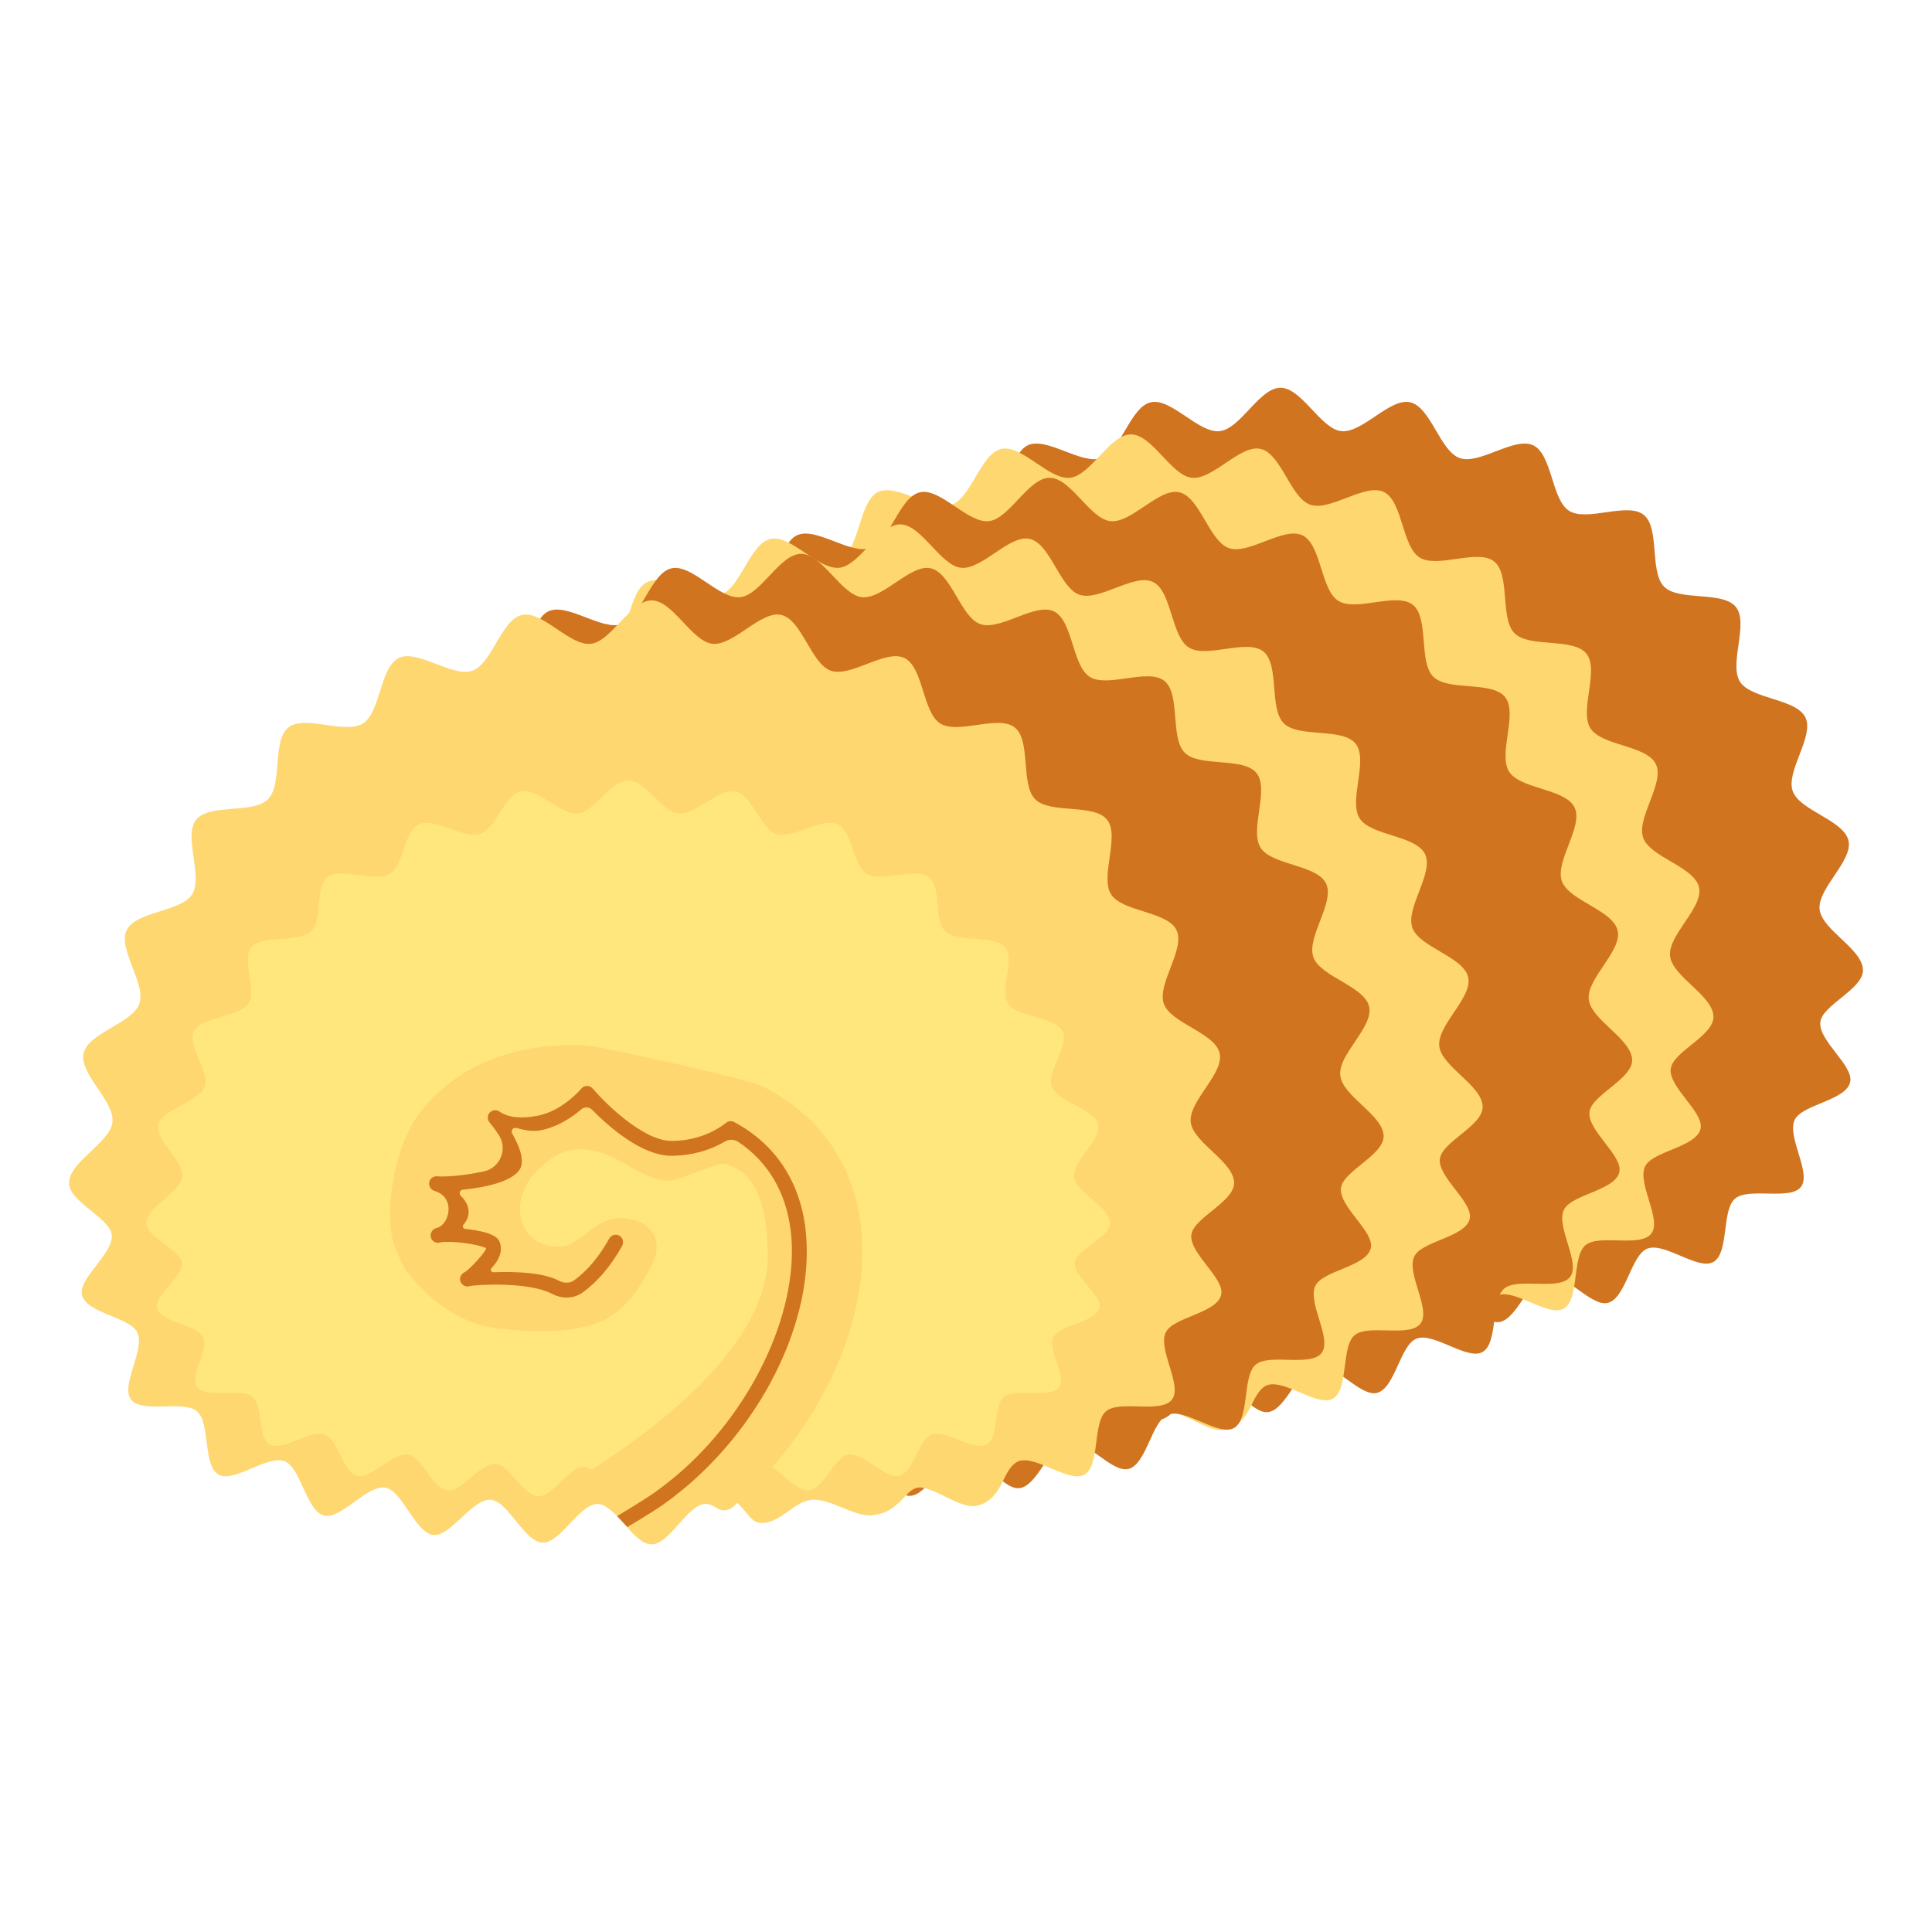 <?xml version="1.0" encoding="UTF-8"?>
<svg id="_レイヤー_1" data-name="レイヤー_1" xmlns="http://www.w3.org/2000/svg" viewBox="0 0 700 700">
  <defs>
    <style>
      .cls-1 {
        fill: #d17420;
      }

      .cls-2 {
        fill: #ffd771;
      }

      .cls-3 {
        fill: #ffe77e;
      }
    </style>
  </defs>
  <g>
    <path class="cls-1" d="M675,351.53c0,6.89-14.79,12.63-15.46,18.78-.75,6.86,12.33,15.86,10.79,21.86-1.7,6.66-17.48,7.96-20.1,13.63-2.84,6.14,6.16,19.13,2.32,24.2s-18.94.07-23.92,4.29c-4.92,4.17-2.06,19.7-7.86,22.96-5.55,3.12-17.6-7.25-23.88-4.86-5.93,2.25-7.79,17.98-14.3,19.66-6.15,1.58-15.58-11.23-22.2-10.09-6.27,1.08-10.7,16.32-17.35,17.07-6.35.71-14.16-13.15-20.82-12.69-6.39.44-12.16,15.24-18.8,15.48-6.43.24-13.34-14.09-19.97-13.99-6.45.09-12.88,14.62-19.5,14.62s-13.04-14.53-19.49-14.62c-6.63-.1-13.54,14.23-19.96,13.99-6.65-.25-12.41-15.04-18.81-15.48-6.66-.45-14.47,13.4-20.82,12.69-6.65-.75-11.09-15.99-17.36-17.07-6.62-1.14-16.05,11.67-22.2,10.09-6.52-1.68-8.38-17.41-14.31-19.66-6.28-2.38-18.34,7.98-23.89,4.86-5.8-3.26-2.94-18.79-7.86-22.96s-19.94.97-23.92-4.29c-3.84-5.07,5.16-18.06,2.32-24.2-2.62-5.66-18.39-6.96-20.09-13.62-1.53-6,11.54-14.99,10.79-21.85-.67-6.15-15.46-11.89-15.46-18.78,0-7.72,14.88-14.53,15.71-22.02.85-7.65-12.14-17.58-10.46-24.95,1.7-7.49,17.72-10.82,20.22-17.97,2.53-7.23-7.91-19.82-4.61-26.66,3.32-6.89,19.68-6.56,23.73-12.99,4.07-6.46-3.3-21.07,1.45-27.01,4.76-5.96,20.63-2.01,26.02-7.39,5.39-5.39,1.43-21.26,7.39-26.02,5.95-4.75,20.55,2.62,27.01-1.45,6.43-4.05,6.1-20.41,12.99-23.73,6.83-3.3,19.42,7.14,26.66,4.61,7.15-2.5,10.48-18.52,17.97-20.22,7.37-1.68,17.3,11.32,24.95,10.46s14.31-15.71,22.02-15.71,14.53,14.88,22.02,15.71c7.65.85,17.58-12.14,24.95-10.46,7.49,1.7,10.82,17.72,17.97,20.22,7.23,2.53,19.82-7.91,26.66-4.61,6.89,3.32,6.56,19.68,12.99,23.73,6.46,4.07,21.07-3.3,27.01,1.45,5.96,4.76,2.01,20.63,7.39,26.02,5.39,5.39,21.26,1.43,26.02,7.39,4.75,5.95-2.62,20.55,1.45,27.01,4.05,6.43,20.41,6.1,23.73,12.99,3.3,6.83-7.14,19.42-4.61,26.66,2.5,7.15,18.52,10.48,20.22,17.97,1.68,7.37-11.32,17.3-10.46,24.95.84,7.49,15.71,14.31,15.71,22.02Z"/>
    <path class="cls-2" d="M605.31,387.22c-.74,6.87,12.33,15.86,10.8,21.86-1.7,6.65-17.49,7.96-20.1,13.61-2.85,6.15,6.16,19.14,2.32,24.22-3.99,5.26-18.94.05-23.93,4.28-3.01,2.56-3.1,9.37-4.06,15.03-.6,3.57-1.54,6.67-3.79,7.94-3.41,1.92-9.3-1.27-14.77-3.44-3.43-1.38-6.69-2.34-9.1-1.43-2.34.89-4.04,3.84-5.64,7.23-2.48,5.22-5.19,7.81-9.14,8.83-5.42,1.4-12.9-4.77-19.25-6.34-.87-.22-1.69-.29-2.48-.15-1.49.25-2.86,1.31-4.19,2.77-4.31,4.73-7.2,6.66-12.27,7.22-6.34.71-15.05-6.06-21.72-5.61-6.38.44-11.26,8.15-17.91,8.4-4.22.16-4.77-3.03-9.21-7.22-2.3-2.19-9.37.27-11.63.31-6.45.09-12.89,14.63-19.51,14.63-3.39,0-6.73-3.81-10.04-7.54-3.15-3.55-6.29-7.03-9.44-7.09-6.63-.09-13.54,14.23-19.96,14-4.37-.16-8.36-6.6-12.38-11.11-2.12-2.37-4.24-4.22-6.44-4.37-4.79-.33-10.17,6.74-15.17,10.46-1.96,1.49-3.86,2.43-5.64,2.23-.83-.09-1.61-.42-2.37-.89-5.4-3.43-9.5-15.23-14.99-16.19-6.62-1.14-16.06,11.67-22.21,10.1-6.51-1.69-8.38-17.42-14.3-19.67-6.29-2.37-18.35,7.98-23.89,4.86-5.8-3.26-2.94-18.8-7.85-22.97-4.97-4.21-19.94.98-23.91-4.28-3.84-5.08,5.17-18.07,2.32-24.2-2.61-5.67-18.38-6.96-20.09-13.61-1.54-6,11.53-14.99,10.79-21.86-.67-6.15-15.46-11.87-15.46-18.78,0-7.7,14.88-14.52,15.72-22.01.85-7.65-12.15-17.58-10.46-24.96,1.7-7.49,17.71-10.82,20.21-17.97,2.54-7.23-7.9-19.81-4.6-26.65,3.32-6.89,19.69-6.56,23.73-13,4.06-6.45-3.3-21.07,1.45-27.01,4.75-5.96,20.63-1.99,26.01-7.4,5.4-5.38,1.43-21.26,7.4-26.01,5.95-4.75,20.56,2.61,27.01-1.45,6.44-4.04,6.11-20.41,13-23.73,6.83-3.3,19.42,7.14,26.65,4.6,7.14-2.5,10.48-18.51,17.97-20.21,2.05-.47,4.3.2,6.65,1.4,6.07,3.08,12.76,9.68,18.29,9.06,3.3-.36,6.47-3.46,9.64-6.8,2.92-3.06,5.82-6.36,8.85-7.96,1.16-.6,2.34-.96,3.54-.96,7.72,0,14.54,14.88,22.03,15.72,7.65.85,17.58-12.15,24.94-10.46,7.49,1.7,10.82,17.71,17.97,20.21,7.23,2.54,19.83-7.9,26.67-4.6,6.89,3.32,6.54,19.69,12.98,23.73,6.47,4.08,21.06-3.3,27.01,1.45,5.96,4.77,2.01,20.63,7.4,26.01,5.38,5.4,21.26,1.45,26.03,7.4,4.75,5.95-2.63,20.56,1.43,27.01,4.06,6.44,20.41,6.11,23.73,13,3.3,6.83-7.12,19.42-4.6,26.65,2.5,7.16,18.53,10.48,20.23,17.97,1.67,7.38-11.33,17.31-10.48,24.94.85,7.51,15.72,14.32,15.72,22.03,0,6.91-14.79,12.64-15.46,18.78Z"/>
    <path class="cls-3" d="M575.85,382.98c0,5.24-12.23,9.59-12.79,14.27-.62,5.22,10.19,12.05,8.92,16.61-1.41,5.06-14.45,6.05-16.62,10.35-2.35,4.66,5.09,14.54,1.92,18.39-3.29,4-15.67.05-19.78,3.26-4.07,3.17-1.7,14.97-6.5,17.44-4.59,2.37-14.56-5.51-19.75-3.69-4.9,1.71-6.44,13.66-11.83,14.94-5.08,1.2-12.89-8.53-18.36-7.66-5.19.82-8.85,12.4-14.35,12.97-5.25.54-11.71-9.99-17.22-9.64s-10.06,11.58-15.55,11.76c-5.32.18-11.03-10.71-16.52-10.63-5.34.07-10.66,11.11-16.13,11.11s-10.79-11.04-16.12-11.11c-5.48-.07-11.2,10.81-16.51,10.63s-10.27-11.43-15.56-11.76c-5.5-.35-11.97,10.18-17.22,9.64-5.5-.57-9.17-12.15-14.36-12.97-5.47-.87-13.28,8.87-18.36,7.66-5.39-1.27-6.93-13.23-11.83-14.94-5.2-1.81-15.17,6.06-19.76,3.69-4.8-2.48-2.43-14.28-6.5-17.45-4.11-3.21-16.49.74-19.78-3.26-3.17-3.85,4.27-13.72,1.92-18.39-2.16-4.3-15.21-5.29-16.62-10.35-1.27-4.56,9.54-11.39,8.93-16.6-.55-4.68-12.79-9.03-12.79-14.27,0-5.86,12.3-11.04,12.99-16.73.71-5.81-10.04-13.36-8.65-18.96,1.41-5.69,14.66-8.22,16.73-13.65,2.09-5.5-6.54-15.06-3.81-20.25,2.75-5.23,16.28-4.98,19.63-9.87,3.37-4.91-2.73-16.01,1.2-20.52,3.94-4.53,17.07-1.52,21.52-5.62,4.46-4.09,1.18-16.15,6.12-19.77,4.92-3.61,16.99,1.99,22.34-1.1,5.32-3.08,5.04-15.51,10.74-18.03,5.65-2.51,16.06,5.43,22.05,3.5,5.91-1.9,8.67-14.07,14.86-15.36,6.1-1.27,14.31,8.6,20.63,7.95,6.2-.63,11.83-11.94,18.21-11.94s12.02,11.3,18.21,11.94c6.33.65,14.54-9.22,20.63-7.95,6.19,1.29,8.95,13.46,14.86,15.36,5.98,1.92,16.39-6.01,22.05-3.5s5.42,14.95,10.74,18.03c5.35,3.09,17.42-2.51,22.34,1.1,4.93,3.62,1.66,15.68,6.12,19.77,4.46,4.09,17.58,1.09,21.52,5.62,3.93,4.52-2.17,15.61,1.2,20.52,3.35,4.89,16.88,4.63,19.63,9.87,2.73,5.19-5.91,14.76-3.81,20.25,2.07,5.43,15.32,7.96,16.72,13.65,1.39,5.6-9.36,13.14-8.65,18.96.69,5.69,12.99,10.87,12.99,16.73Z"/>
    <path class="cls-2" d="M485.99,388.47c-1.43-24.65-14.25-44.21-36.04-55.06-5.17-2.56-60.24-14.87-64.57-14.87h-.09c-4.37.02-39.68-2.7-60.28,25.51-7.61,10.44-11.96,31.54-9.12,44.87.29,1.36,3.5,9.7,5.37,11.93,4.7,5.57,15.5,18.64,34.06,20.48,16.95,1.69,26.58.82,35.17-2.34,8.56-3.15,15-11.86,19.6-21.43,4.01-8.35-.36-13.98-6.66-15.7-6.28-1.72-10.75-.16-15.84,3.68-.68.51-6.47,5.43-9.4,5.81-16.01,2.08-22.1-16.37-8.97-28.27,3.83-3.47,9.53-9.36,22.2-5.61,7.92,2.35,16.18,10.16,24.39,10.16,3.88,0,17.92-6.68,20.33-6.1,9.69,2.35,12.8,10.46,14.54,19.23.68,3.39,1.57,12.95,1.01,18.08-3.08,27.43-32.27,53.04-62.18,72.59-.47.31-.94.62-1.41.91-2.41,1.56-4.84,3.03-7.29,4.44-7.45,4.28-15.06,7.9-22.91,10.82,4.02,4.51,8.01,10.95,12.38,11.11,6.42.24,13.32-14.09,19.96-14,3.15.05,6.29,3.54,9.44,7.09,3.32,3.73,6.65,7.54,10.04,7.54,6.62,0,13.05-14.54,19.51-14.63,1.35-.02,2.7.56,4.07,1.49,1.83,1.26,4.27,1.12,5.94-.35,4.6-4.05,8.93-8.36,12.94-12.89.45-.49.91-1,1.34-1.5,21.52-24.78,34.08-55.49,32.47-83.01ZM330.65,495.93c1.78.2,3.68-.74,5.64-2.23-2.65.53-5.31.98-8.01,1.34.76.47,1.54.8,2.37.89Z"/>
    <path class="cls-1" d="M465.53,385.09c-2.12-17.41-11.05-30.8-25.85-38.71-.94-.51-2.09-.4-2.93.26-5.37,4.23-12.41,6.57-19.82,6.57-10.19,0-24.04-13.7-28.51-18.97-.51-.6-1.26-.95-2.05-.95h-.02c-.8,0-1.55.36-2.06.98-.07.08-6.76,8.08-15.8,9.82-5.4,1.02-10.25.92-13.84-1.5-.84-.57-1.96-.69-2.84-.19-1.56.88-1.84,2.84-.79,4.1,1.56,1.88,2.7,3.48,3.55,4.87,3.08,5.09.16,11.67-5.66,12.91-7.86,1.67-14.02,1.95-16.53,1.78-.25-.04-.45-.04-.56-.04,0,0,0,0-.01,0,0,0,0,0,0,0h0c-1.48,0-2.69,1.2-2.69,2.69,0,.15.04.29.07.44,0,.05.01.09.02.14.03.15.08.29.13.43.02.05.05.1.07.15.11.23.25.44.42.63.04.05.08.1.13.14.1.09.2.18.31.26.08.06.17.11.27.16.08.05.16.11.25.15.08.03.15.06.23.08.16.06.35.13.61.22,7.17,2.59,4.81,12.05.34,13.22-.24.05-.39.11-.39.11h0c-.13.05-.26.1-.37.16-1.28.66-1.9,2.25-1.29,3.56.59,1.28,1.99,1.9,3.29,1.42,4.28-.68,13.68.62,16.56,2.1.01,0,.02.01.02.02.15,1.01-5.98,7.73-7.73,8.65-.08.04-.16.08-.23.12-.11.06-.21.14-.31.22-.09.06-.19.11-.27.19-.11.1-.19.21-.28.32-.06.08-.14.15-.2.24-.08.13-.14.29-.2.43-.03.08-.08.15-.11.24-.07.24-.11.5-.11.76,0,1.48,1.2,2.69,2.69,2.69.2,0,.4-.03.6-.08.04,0,.08-.02.12-.03.04,0,.07-.01.11-.03,3.14-.64,21.67-1.53,29.79,2.8,1.7.9,3.51,1.35,5.29,1.35,2.11,0,4.16-.63,5.89-1.88,5.4-3.92,10.17-9.55,14.19-16.74.69-1.24.43-2.89-.75-3.68-1.32-.89-3.11-.46-3.87.91-3.65,6.57-7.94,11.67-12.72,15.15-1.52,1.09-3.63,1.14-5.51.14-5.54-2.95-15.42-3.38-23.77-3.07-.8.03-1.22-.93-.66-1.51,4.27-4.47,3.65-8.02,2.76-9.88-1.2-2.46-6.61-3.72-12.3-4.31-.75-.08-1.1-.96-.61-1.54.58-.67,1.05-1.39,1.37-2.17.81-1.97.62-4.06-.55-6.03-.49-.82-1.1-1.57-1.81-2.27-.77-.77-.35-2.06.73-2.18,8.14-.86,17.32-2.79,20.43-7.05,2.16-2.97.47-8.07-2.53-13.33-.62-1.09.4-2.36,1.6-2,3,.9,6.03,1.35,8.64.85,6.27-1.2,11.47-4.74,14.82-7.61,1.14-.97,2.82-.91,3.87.15,6.02,6.11,18,16.68,28.73,16.68,6.96,0,13.67-1.79,19.32-5.11,1.54-.91,3.47-.91,4.96.09,10.76,7.22,17.29,18.25,18.98,32.18,3.32,27.35-12.6,62.86-38.72,86.36-1.5,1.36-3.04,2.66-4.6,3.91-2,1.65-4.02,3.18-6.18,4.7-3.84,2.7-12.66,7.98-13.35,8.39-.02.01-.03.04,0,.06l3.64,3.92s.03.02.05,0c.54-.32,8.71-5.14,12.75-7.98,2.27-1.59,4.4-3.21,6.48-4.92,1.62-1.29,3.24-2.66,4.82-4.09,27.77-24.99,44.03-61.56,40.45-91Z"/>
  </g>
  <g>
    <path class="cls-1" d="M591.36,384.14c0,6.89-14.79,12.63-15.46,18.78-.75,6.86,12.33,15.86,10.79,21.86-1.7,6.66-17.48,7.96-20.1,13.63-2.84,6.14,6.16,19.13,2.32,24.2-3.98,5.26-18.94.07-23.92,4.29-4.92,4.17-2.06,19.7-7.86,22.96-5.55,3.12-17.6-7.25-23.88-4.86-5.93,2.25-7.79,17.98-14.3,19.66-6.15,1.58-15.58-11.23-22.2-10.09-6.27,1.08-10.7,16.32-17.35,17.07-6.35.71-14.16-13.15-20.82-12.69-6.39.44-12.16,15.24-18.8,15.48-6.43.24-13.34-14.09-19.97-13.99-6.45.09-12.88,14.62-19.5,14.62s-13.04-14.53-19.49-14.62c-6.63-.1-13.54,14.23-19.96,13.99-6.65-.25-12.41-15.04-18.81-15.48-6.66-.45-14.47,13.4-20.82,12.69-6.65-.75-11.09-15.99-17.36-17.07-6.62-1.14-16.05,11.67-22.2,10.09-6.52-1.68-8.38-17.41-14.31-19.66-6.28-2.38-18.34,7.98-23.89,4.86-5.8-3.26-2.94-18.79-7.86-22.96s-19.94.97-23.92-4.29c-3.84-5.07,5.16-18.06,2.32-24.2-2.62-5.66-18.39-6.96-20.09-13.62-1.53-6,11.54-14.99,10.79-21.85-.67-6.15-15.46-11.89-15.46-18.78,0-7.72,14.88-14.53,15.71-22.02.85-7.65-12.14-17.58-10.46-24.95,1.7-7.49,17.72-10.82,20.22-17.97,2.53-7.23-7.91-19.82-4.61-26.66,3.32-6.89,19.68-6.56,23.73-12.99,4.07-6.46-3.3-21.07,1.45-27.01,4.76-5.96,20.63-2.01,26.02-7.39,5.39-5.39,1.43-21.26,7.39-26.02,5.95-4.75,20.55,2.62,27.01-1.45,6.43-4.05,6.1-20.41,12.99-23.73,6.83-3.3,19.42,7.14,26.66,4.61,7.15-2.5,10.48-18.52,17.97-20.22,7.37-1.68,17.3,11.32,24.95,10.46,7.49-.84,14.31-15.71,22.02-15.71s14.53,14.88,22.02,15.71c7.65.85,17.58-12.14,24.95-10.46,7.49,1.7,10.82,17.72,17.97,20.22,7.23,2.53,19.82-7.91,26.66-4.61,6.89,3.32,6.56,19.68,12.99,23.73,6.46,4.07,21.07-3.3,27.01,1.45,5.96,4.76,2.01,20.63,7.39,26.02,5.39,5.39,21.26,1.43,26.02,7.39,4.75,5.95-2.62,20.55,1.45,27.01,4.05,6.43,20.41,6.1,23.73,12.99,3.3,6.83-7.14,19.42-4.61,26.66,2.5,7.15,18.52,10.48,20.22,17.97,1.68,7.37-11.32,17.3-10.46,24.95.84,7.49,15.71,14.31,15.71,22.02Z"/>
    <path class="cls-2" d="M521.68,419.83c-.74,6.87,12.33,15.86,10.8,21.86-1.7,6.65-17.49,7.96-20.1,13.61-2.85,6.15,6.16,19.14,2.32,24.22-3.99,5.26-18.94.05-23.93,4.28-3.01,2.56-3.1,9.37-4.06,15.03-.6,3.57-1.54,6.67-3.79,7.94-3.41,1.92-9.3-1.27-14.77-3.44-3.43-1.38-6.69-2.34-9.1-1.43-2.34.89-4.04,3.84-5.64,7.23-2.48,5.22-5.19,7.81-9.14,8.83-5.42,1.4-12.9-4.77-19.25-6.34-.87-.22-1.69-.29-2.48-.15-1.49.25-2.86,1.31-4.19,2.77-4.31,4.73-7.2,6.66-12.27,7.22-6.34.71-15.05-6.06-21.72-5.61-6.38.44-11.26,8.15-17.91,8.4-4.22.16-4.77-3.03-9.21-7.22-2.3-2.19-9.37.27-11.63.31-6.45.09-12.89,14.63-19.51,14.63-3.39,0-6.73-3.81-10.04-7.54-3.15-3.55-6.29-7.03-9.44-7.09-6.63-.09-13.54,14.23-19.96,14-4.37-.16-8.36-6.6-12.38-11.11-2.12-2.37-4.24-4.22-6.44-4.37-4.79-.33-10.17,6.74-15.17,10.46-1.96,1.49-3.86,2.43-5.64,2.23-.83-.09-1.61-.42-2.37-.89-5.4-3.43-9.5-15.23-14.99-16.19-6.62-1.14-16.06,11.67-22.21,10.1-6.51-1.69-8.38-17.42-14.3-19.67-6.29-2.37-18.35,7.98-23.89,4.86-5.8-3.26-2.94-18.8-7.85-22.97-4.97-4.21-19.94.98-23.91-4.28-3.84-5.08,5.17-18.07,2.32-24.2-2.61-5.67-18.38-6.96-20.09-13.61-1.54-6,11.53-14.99,10.79-21.86-.67-6.15-15.46-11.87-15.46-18.78,0-7.7,14.88-14.52,15.72-22.01.85-7.65-12.15-17.58-10.46-24.96,1.7-7.49,17.71-10.82,20.21-17.97,2.54-7.23-7.9-19.81-4.6-26.65,3.32-6.89,19.69-6.56,23.73-13,4.06-6.45-3.3-21.07,1.45-27.01,4.75-5.96,20.63-1.99,26.01-7.4,5.4-5.38,1.43-21.26,7.4-26.01,5.95-4.75,20.56,2.61,27.01-1.45,6.44-4.04,6.11-20.41,13-23.73,6.83-3.3,19.42,7.14,26.65,4.6,7.14-2.5,10.48-18.51,17.97-20.21,2.05-.47,4.3.2,6.65,1.4,6.07,3.08,12.76,9.68,18.29,9.06,3.3-.36,6.47-3.46,9.64-6.8,2.92-3.06,5.82-6.36,8.85-7.96,1.16-.6,2.34-.96,3.54-.96,7.72,0,14.54,14.88,22.03,15.72,7.65.85,17.58-12.15,24.94-10.46,7.49,1.7,10.82,17.71,17.97,20.21,7.23,2.54,19.83-7.9,26.67-4.6,6.89,3.32,6.54,19.69,12.98,23.73,6.47,4.08,21.06-3.3,27.01,1.45,5.96,4.77,2.01,20.63,7.4,26.01,5.38,5.4,21.26,1.45,26.03,7.4,4.75,5.95-2.63,20.56,1.43,27.01,4.06,6.44,20.41,6.11,23.73,13,3.3,6.83-7.12,19.42-4.6,26.65,2.5,7.16,18.53,10.48,20.23,17.97,1.67,7.38-11.33,17.31-10.48,24.94.85,7.51,15.72,14.32,15.72,22.03,0,6.91-14.79,12.64-15.46,18.78Z"/>
    <path class="cls-3" d="M492.22,415.59c0,5.24-12.23,9.59-12.79,14.27-.62,5.22,10.19,12.05,8.92,16.61-1.41,5.06-14.45,6.05-16.62,10.35-2.35,4.66,5.09,14.54,1.92,18.39-3.29,4-15.67.05-19.78,3.26-4.07,3.17-1.7,14.97-6.5,17.44-4.59,2.37-14.56-5.51-19.75-3.69-4.9,1.71-6.44,13.66-11.83,14.94-5.08,1.2-12.89-8.53-18.36-7.66-5.19.82-8.85,12.4-14.35,12.97s-11.71-9.99-17.22-9.64c-5.29.33-10.06,11.58-15.55,11.76-5.32.18-11.03-10.71-16.52-10.63-5.34.07-10.66,11.11-16.13,11.11s-10.79-11.04-16.12-11.11-11.2,10.81-16.51,10.63c-5.5-.19-10.27-11.43-15.56-11.76-5.5-.35-11.97,10.18-17.22,9.64-5.5-.57-9.17-12.15-14.36-12.97-5.47-.87-13.28,8.87-18.36,7.66-5.39-1.27-6.93-13.23-11.83-14.94-5.2-1.81-15.17,6.06-19.76,3.69-4.8-2.48-2.43-14.28-6.5-17.45-4.11-3.21-16.49.74-19.78-3.26-3.17-3.85,4.27-13.72,1.92-18.39-2.16-4.3-15.21-5.29-16.62-10.35-1.27-4.56,9.54-11.39,8.93-16.6-.55-4.68-12.79-9.03-12.79-14.27,0-5.86,12.3-11.04,12.99-16.73.71-5.81-10.04-13.36-8.65-18.96s14.66-8.22,16.73-13.65c2.09-5.5-6.54-15.06-3.81-20.25s16.28-4.98,19.63-9.87c3.37-4.91-2.73-16.01,1.2-20.52,3.94-4.53,17.07-1.52,21.52-5.62,4.46-4.09,1.18-16.15,6.12-19.77,4.92-3.61,16.99,1.99,22.34-1.1,5.32-3.08,5.04-15.51,10.74-18.03,5.65-2.51,16.06,5.43,22.05,3.5,5.91-1.9,8.67-14.07,14.86-15.36s14.31,8.6,20.63,7.95c6.2-.63,11.83-11.94,18.21-11.94s12.02,11.3,18.21,11.94c6.33.65,14.54-9.22,20.63-7.95,6.19,1.29,8.95,13.46,14.86,15.36s16.39-6.01,22.05-3.5c5.7,2.53,5.42,14.95,10.74,18.03,5.35,3.09,17.42-2.51,22.34,1.1,4.93,3.62,1.66,15.68,6.12,19.77,4.46,4.09,17.58,1.09,21.52,5.62,3.93,4.52-2.17,15.61,1.2,20.52,3.35,4.89,16.88,4.63,19.63,9.87,2.73,5.19-5.91,14.76-3.81,20.25,2.07,5.43,15.32,7.96,16.72,13.65,1.39,5.6-9.36,13.14-8.65,18.96.69,5.69,12.99,10.87,12.99,16.73Z"/>
    <path class="cls-2" d="M402.36,421.08c-1.43-24.65-14.25-44.21-36.04-55.06-5.17-2.56-60.24-14.87-64.57-14.87h-.09c-4.37.02-39.68-2.7-60.28,25.51-7.61,10.44-11.96,31.54-9.12,44.87.29,1.36,3.5,9.7,5.37,11.93,4.7,5.57,15.5,18.64,34.06,20.48,16.95,1.69,26.58.82,35.17-2.34,8.56-3.15,15-11.86,19.6-21.43,4.01-8.35-.36-13.98-6.66-15.7-6.28-1.72-10.75-.16-15.84,3.68-.68.51-6.47,5.43-9.4,5.81-16.01,2.08-22.1-16.37-8.97-28.27,3.83-3.47,9.53-9.36,22.2-5.61,7.92,2.35,16.18,10.16,24.39,10.16,3.88,0,17.92-6.68,20.33-6.1,9.69,2.35,12.8,10.46,14.54,19.23.68,3.39,1.57,12.95,1.01,18.08-3.08,27.43-32.27,53.04-62.18,72.59-.47.31-.94.62-1.41.91-2.41,1.56-4.84,3.03-7.29,4.44-7.45,4.28-15.06,7.9-22.91,10.82,4.02,4.51,8.01,10.95,12.38,11.11,6.42.24,13.32-14.09,19.96-14,3.15.05,6.29,3.54,9.44,7.09,3.32,3.73,6.65,7.54,10.04,7.54,6.62,0,13.05-14.54,19.51-14.63,1.35-.02,2.7.56,4.07,1.49,1.83,1.26,4.27,1.12,5.94-.35,4.6-4.05,8.93-8.36,12.94-12.89.45-.49.91-1,1.34-1.5,21.52-24.78,34.08-55.49,32.47-83.01ZM247.01,528.55c1.78.2,3.68-.74,5.64-2.23-2.65.53-5.31.98-8.01,1.34.76.47,1.54.8,2.37.89Z"/>
    <path class="cls-1" d="M381.9,417.7c-2.12-17.41-11.05-30.8-25.85-38.71-.94-.51-2.09-.4-2.93.26-5.37,4.23-12.41,6.57-19.82,6.57-10.19,0-24.04-13.7-28.51-18.97-.51-.6-1.26-.95-2.05-.95h-.02c-.8,0-1.55.36-2.06.98-.07.08-6.76,8.08-15.8,9.82-5.4,1.02-10.25.92-13.84-1.5-.84-.57-1.96-.69-2.84-.19-1.56.88-1.84,2.84-.79,4.1,1.56,1.88,2.7,3.48,3.55,4.87,3.08,5.09.16,11.67-5.66,12.91-7.86,1.67-14.02,1.95-16.53,1.78-.25-.04-.45-.04-.56-.04,0,0,0,0-.01,0,0,0,0,0,0,0h0c-1.48,0-2.69,1.2-2.69,2.69,0,.15.04.29.07.44,0,.05.01.09.02.14.03.15.08.29.13.43.02.05.05.1.07.15.11.23.25.44.42.63.04.05.08.1.13.14.1.09.2.18.31.26.08.06.17.11.27.16.08.05.16.11.25.15.08.03.15.06.23.08.16.06.35.13.61.22,7.17,2.59,4.81,12.05.34,13.22-.24.05-.39.11-.39.11h0c-.13.05-.26.1-.37.16-1.28.66-1.9,2.25-1.29,3.56.59,1.28,1.99,1.9,3.29,1.42,4.28-.68,13.68.62,16.56,2.1.01,0,.02.01.02.02.15,1.01-5.98,7.73-7.73,8.65-.08.04-.16.08-.23.12-.11.06-.21.14-.31.22-.09.06-.19.11-.27.19-.11.1-.19.21-.28.32-.06.08-.14.15-.2.24-.08.13-.14.29-.2.43-.03.08-.08.15-.11.24-.07.24-.11.5-.11.76,0,1.48,1.2,2.69,2.69,2.69.2,0,.4-.03.6-.08.04,0,.08-.02.12-.03.04,0,.07-.01.11-.03,3.14-.64,21.67-1.53,29.79,2.8,1.7.9,3.51,1.35,5.29,1.35,2.11,0,4.16-.63,5.89-1.88,5.4-3.92,10.17-9.55,14.19-16.74.69-1.24.43-2.89-.75-3.68-1.32-.89-3.11-.46-3.87.91-3.65,6.57-7.94,11.67-12.72,15.15-1.52,1.09-3.63,1.14-5.51.14-5.54-2.95-15.42-3.38-23.77-3.07-.8.03-1.22-.93-.66-1.51,4.27-4.47,3.65-8.02,2.76-9.88-1.2-2.46-6.61-3.72-12.3-4.31-.75-.08-1.1-.96-.61-1.54.58-.67,1.05-1.39,1.37-2.17.81-1.97.62-4.06-.55-6.03-.49-.82-1.1-1.57-1.81-2.27-.77-.77-.35-2.06.73-2.18,8.14-.86,17.32-2.79,20.43-7.05,2.16-2.97.47-8.07-2.53-13.33-.62-1.09.4-2.36,1.6-2,3,.9,6.03,1.35,8.64.85,6.27-1.2,11.47-4.74,14.82-7.61,1.14-.97,2.82-.91,3.87.15,6.02,6.11,18,16.68,28.73,16.68,6.96,0,13.67-1.79,19.32-5.11,1.54-.91,3.47-.91,4.96.09,10.76,7.22,17.29,18.25,18.98,32.18,3.32,27.35-12.6,62.86-38.72,86.36-1.5,1.36-3.04,2.66-4.6,3.91-2,1.65-4.02,3.18-6.18,4.7-3.84,2.7-12.66,7.98-13.35,8.39-.02.01-.03.04,0,.06l3.64,3.92s.03.02.05,0c.54-.32,8.71-5.14,12.75-7.98,2.27-1.59,4.4-3.21,6.48-4.92,1.62-1.29,3.24-2.66,4.82-4.09,27.77-24.99,44.03-61.56,40.45-91Z"/>
  </g>
  <g>
    <path class="cls-1" d="M501.32,411.69c0,6.89-14.79,12.63-15.46,18.78-.75,6.86,12.33,15.86,10.79,21.86-1.7,6.66-17.48,7.96-20.1,13.63-2.84,6.14,6.16,19.13,2.32,24.2-3.98,5.26-18.94.07-23.92,4.29-4.92,4.17-2.06,19.7-7.86,22.96-5.55,3.12-17.6-7.25-23.88-4.86-5.93,2.25-7.79,17.98-14.3,19.66-6.15,1.58-15.58-11.23-22.2-10.09-6.27,1.08-10.7,16.32-17.35,17.07-6.35.71-14.16-13.15-20.82-12.69-6.39.44-12.16,15.24-18.8,15.48-6.43.24-13.34-14.09-19.97-13.99-6.45.09-12.88,14.62-19.5,14.62s-13.04-14.53-19.49-14.62c-6.63-.1-13.54,14.23-19.96,13.99-6.65-.25-12.41-15.04-18.81-15.48s-14.47,13.4-20.82,12.69-11.09-15.99-17.36-17.07c-6.62-1.14-16.05,11.67-22.2,10.09-6.52-1.68-8.38-17.41-14.31-19.66-6.28-2.38-18.34,7.98-23.89,4.86s-2.94-18.79-7.86-22.96c-4.97-4.22-19.94.97-23.92-4.29-3.84-5.07,5.16-18.06,2.32-24.2-2.62-5.66-18.39-6.96-20.09-13.62-1.53-6,11.54-14.99,10.79-21.85-.67-6.15-15.46-11.89-15.46-18.78,0-7.72,14.88-14.53,15.71-22.02.85-7.65-12.14-17.58-10.46-24.95,1.7-7.49,17.72-10.82,20.22-17.97,2.53-7.23-7.91-19.82-4.61-26.66,3.32-6.89,19.68-6.56,23.73-12.99,4.07-6.46-3.3-21.07,1.45-27.01,4.76-5.96,20.63-2.01,26.02-7.39,5.39-5.39,1.43-21.26,7.39-26.02,5.95-4.75,20.55,2.62,27.01-1.45,6.43-4.05,6.1-20.41,12.99-23.73,6.83-3.3,19.42,7.14,26.66,4.61,7.15-2.5,10.48-18.52,17.97-20.22,7.37-1.68,17.3,11.32,24.95,10.46,7.49-.84,14.31-15.71,22.02-15.71s14.53,14.88,22.02,15.71c7.65.85,17.58-12.14,24.95-10.46,7.49,1.7,10.82,17.72,17.97,20.22,7.23,2.53,19.82-7.91,26.66-4.61,6.89,3.32,6.56,19.68,12.99,23.73,6.46,4.07,21.07-3.3,27.01,1.45,5.96,4.76,2.01,20.63,7.39,26.02,5.39,5.39,21.26,1.43,26.02,7.39,4.75,5.95-2.62,20.55,1.45,27.01s20.41,6.1,23.73,12.99c3.3,6.83-7.14,19.42-4.61,26.66,2.5,7.15,18.52,10.48,20.22,17.97,1.68,7.37-11.32,17.3-10.46,24.95s15.71,14.31,15.71,22.02Z"/>
    <path class="cls-2" d="M431.63,447.37c-.74,6.87,12.33,15.86,10.8,21.86-1.7,6.65-17.49,7.96-20.1,13.61-2.85,6.15,6.16,19.14,2.32,24.22-3.99,5.26-18.94.05-23.93,4.28-3.01,2.56-3.1,9.37-4.06,15.03-.6,3.57-1.54,6.67-3.79,7.94-3.41,1.92-9.3-1.27-14.77-3.44-3.43-1.38-6.69-2.34-9.1-1.43-2.34.89-4.04,3.84-5.64,7.23-2.48,5.22-5.19,7.81-9.14,8.83-5.42,1.4-12.9-4.77-19.25-6.34-.87-.22-1.69-.29-2.48-.15-1.49.25-2.86,1.31-4.19,2.77-4.31,4.73-7.2,6.66-12.27,7.22-6.34.71-15.05-6.06-21.72-5.61-6.38.44-11.26,8.15-17.91,8.4-4.22.16-4.77-3.03-9.21-7.22-2.3-2.19-9.37.27-11.63.31-6.45.09-12.89,14.63-19.51,14.63-3.39,0-6.73-3.81-10.04-7.54-3.15-3.55-6.29-7.03-9.44-7.09-6.63-.09-13.54,14.23-19.96,14-4.37-.16-8.36-6.6-12.38-11.11-2.12-2.37-4.24-4.22-6.44-4.37-4.79-.33-10.17,6.74-15.17,10.46-1.96,1.49-3.86,2.43-5.64,2.23-.83-.09-1.61-.42-2.37-.89-5.4-3.43-9.5-15.23-14.99-16.19-6.62-1.14-16.06,11.67-22.21,10.1-6.51-1.69-8.38-17.42-14.3-19.67-6.29-2.37-18.35,7.98-23.89,4.86-5.8-3.26-2.94-18.8-7.85-22.97-4.97-4.21-19.94.98-23.91-4.28-3.84-5.08,5.17-18.07,2.32-24.2-2.61-5.67-18.38-6.96-20.09-13.61-1.54-6,11.53-14.99,10.79-21.86-.67-6.15-15.46-11.87-15.46-18.78,0-7.7,14.88-14.52,15.72-22.01.85-7.65-12.15-17.58-10.46-24.96,1.7-7.49,17.71-10.82,20.21-17.97,2.54-7.23-7.9-19.81-4.6-26.65,3.32-6.89,19.69-6.56,23.73-13,4.06-6.45-3.3-21.07,1.45-27.01,4.75-5.96,20.63-1.99,26.01-7.4,5.4-5.38,1.43-21.26,7.4-26.01,5.95-4.75,20.56,2.61,27.01-1.45,6.44-4.04,6.11-20.41,13-23.73,6.83-3.3,19.42,7.14,26.65,4.6,7.14-2.5,10.48-18.51,17.97-20.21,2.05-.47,4.3.2,6.65,1.4,6.07,3.08,12.76,9.68,18.29,9.06,3.3-.36,6.47-3.46,9.64-6.8,2.92-3.06,5.82-6.36,8.85-7.96,1.16-.6,2.34-.96,3.54-.96,7.72,0,14.54,14.88,22.03,15.72,7.65.85,17.58-12.15,24.94-10.46,7.49,1.7,10.82,17.71,17.97,20.21,7.23,2.54,19.83-7.9,26.67-4.6,6.89,3.32,6.54,19.69,12.98,23.73,6.47,4.08,21.06-3.3,27.01,1.45,5.96,4.77,2.01,20.63,7.4,26.01,5.38,5.4,21.26,1.45,26.03,7.4,4.75,5.95-2.63,20.56,1.43,27.01,4.06,6.44,20.41,6.11,23.73,13,3.3,6.83-7.12,19.42-4.6,26.65,2.5,7.16,18.53,10.48,20.23,17.97,1.67,7.38-11.33,17.31-10.48,24.94.85,7.51,15.72,14.32,15.72,22.03,0,6.91-14.79,12.64-15.46,18.78Z"/>
    <path class="cls-3" d="M402.18,443.13c0,5.24-12.23,9.59-12.79,14.27-.62,5.22,10.19,12.05,8.92,16.61-1.41,5.06-14.45,6.05-16.62,10.35-2.35,4.66,5.09,14.54,1.92,18.39-3.29,4-15.67.05-19.78,3.26-4.07,3.17-1.7,14.97-6.5,17.44-4.59,2.37-14.56-5.51-19.75-3.69-4.9,1.71-6.44,13.66-11.83,14.94-5.08,1.2-12.89-8.53-18.36-7.66-5.19.82-8.85,12.4-14.35,12.97-5.25.54-11.71-9.99-17.22-9.64s-10.06,11.58-15.55,11.76c-5.32.18-11.03-10.71-16.52-10.63-5.34.07-10.66,11.11-16.13,11.11s-10.79-11.04-16.12-11.11c-5.48-.07-11.2,10.81-16.51,10.63-5.5-.19-10.27-11.43-15.56-11.76-5.5-.35-11.97,10.18-17.22,9.64-5.5-.57-9.17-12.15-14.36-12.97-5.47-.87-13.28,8.87-18.36,7.66-5.39-1.27-6.93-13.23-11.83-14.94-5.2-1.81-15.17,6.06-19.76,3.69-4.8-2.48-2.43-14.28-6.5-17.45-4.11-3.21-16.49.74-19.78-3.26s4.27-13.72,1.92-18.39c-2.16-4.3-15.21-5.29-16.62-10.35-1.27-4.56,9.54-11.39,8.93-16.6-.55-4.68-12.79-9.03-12.79-14.27,0-5.86,12.3-11.04,12.99-16.73.71-5.81-10.04-13.36-8.65-18.96s14.66-8.22,16.73-13.65c2.09-5.5-6.54-15.06-3.81-20.25,2.75-5.23,16.28-4.98,19.63-9.87,3.37-4.91-2.73-16.01,1.2-20.52,3.94-4.53,17.07-1.52,21.52-5.62,4.46-4.09,1.18-16.15,6.12-19.77,4.92-3.61,16.99,1.99,22.34-1.1,5.32-3.08,5.04-15.51,10.74-18.03,5.65-2.51,16.06,5.43,22.05,3.5,5.91-1.9,8.67-14.07,14.86-15.36s14.31,8.6,20.63,7.95c6.2-.63,11.83-11.94,18.21-11.94s12.02,11.3,18.21,11.94c6.33.65,14.54-9.22,20.63-7.95,6.19,1.29,8.95,13.46,14.86,15.36,5.98,1.92,16.39-6.01,22.05-3.5,5.7,2.53,5.42,14.95,10.74,18.03,5.35,3.09,17.42-2.51,22.34,1.1,4.93,3.62,1.66,15.68,6.12,19.77,4.46,4.09,17.58,1.09,21.52,5.62,3.93,4.52-2.17,15.61,1.2,20.52,3.35,4.89,16.88,4.63,19.63,9.87,2.73,5.19-5.91,14.76-3.81,20.25,2.07,5.43,15.32,7.96,16.72,13.65s-9.36,13.14-8.65,18.96,12.99,10.87,12.99,16.73Z"/>
    <path class="cls-2" d="M312.31,448.63c-1.43-24.65-14.25-44.21-36.04-55.06-5.17-2.56-60.24-14.87-64.57-14.87h-.09c-4.37.02-39.68-2.7-60.28,25.51-7.61,10.44-11.96,31.54-9.12,44.87.29,1.36,3.5,9.7,5.37,11.93,4.7,5.57,15.5,18.64,34.06,20.48,16.95,1.69,26.58.82,35.17-2.34,8.56-3.15,15-11.86,19.6-21.43,4.01-8.35-.36-13.98-6.66-15.7s-10.75-.16-15.84,3.68c-.68.51-6.47,5.43-9.4,5.81-16.01,2.08-22.1-16.37-8.97-28.27,3.83-3.47,9.53-9.36,22.2-5.61,7.92,2.35,16.18,10.16,24.39,10.16,3.88,0,17.92-6.68,20.33-6.1,9.69,2.35,12.8,10.46,14.54,19.23.68,3.39,1.57,12.95,1.01,18.08-3.08,27.43-32.27,53.04-62.18,72.59-.47.31-.94.62-1.41.91-2.41,1.56-4.84,3.03-7.29,4.44-7.45,4.28-15.06,7.9-22.91,10.82,4.02,4.51,8.01,10.95,12.38,11.11,6.42.24,13.32-14.09,19.96-14,3.15.05,6.29,3.54,9.44,7.09,3.32,3.73,6.65,7.54,10.04,7.54,6.62,0,13.05-14.54,19.51-14.63,1.35-.02,2.7.56,4.07,1.49,1.83,1.26,4.27,1.12,5.94-.35,4.6-4.05,8.93-8.36,12.94-12.89.45-.49.91-1,1.34-1.5,21.52-24.78,34.08-55.49,32.47-83.01ZM156.97,556.09c1.78.2,3.68-.74,5.64-2.23-2.65.53-5.31.98-8.01,1.34.76.47,1.54.8,2.37.89Z"/>
    <path class="cls-1" d="M291.86,445.25c-2.12-17.41-11.05-30.8-25.85-38.71-.94-.51-2.09-.4-2.93.26-5.37,4.23-12.41,6.57-19.82,6.57-10.19,0-24.04-13.7-28.51-18.97-.51-.6-1.26-.95-2.05-.95h-.02c-.8,0-1.55.36-2.06.98-.07.08-6.76,8.08-15.8,9.82-5.4,1.02-10.25.92-13.84-1.5-.84-.57-1.96-.69-2.84-.19-1.56.88-1.84,2.84-.79,4.1,1.56,1.88,2.7,3.48,3.55,4.87,3.08,5.09.16,11.67-5.66,12.91-7.86,1.67-14.02,1.95-16.53,1.78-.25-.04-.45-.04-.56-.04,0,0,0,0-.01,0,0,0,0,0,0,0h0c-1.48,0-2.69,1.2-2.69,2.69,0,.15.04.29.07.44,0,.05.01.09.02.14.03.15.08.29.13.43.02.05.05.1.07.15.11.23.25.44.42.63.04.05.08.1.13.14.1.09.2.18.31.26.08.06.17.11.27.16.08.05.16.11.25.15.08.03.15.06.23.08.16.06.35.13.61.22,7.17,2.59,4.81,12.05.34,13.22-.24.05-.39.11-.39.11h0c-.13.05-.26.1-.37.16-1.28.66-1.9,2.25-1.29,3.56.59,1.28,1.99,1.9,3.29,1.42,4.28-.68,13.68.62,16.56,2.1.01,0,.02.01.02.02.15,1.01-5.98,7.73-7.73,8.65-.08.04-.16.08-.23.12-.11.06-.21.14-.31.22-.09.06-.19.11-.27.19-.11.1-.19.21-.28.32-.06.08-.14.15-.2.24-.08.13-.14.29-.2.43-.03.08-.08.15-.11.24-.07.24-.11.5-.11.76,0,1.48,1.2,2.69,2.69,2.69.2,0,.4-.03.6-.08.04,0,.08-.02.12-.03.04,0,.07-.01.11-.03,3.14-.64,21.67-1.53,29.79,2.8,1.7.9,3.51,1.35,5.29,1.35,2.11,0,4.16-.63,5.89-1.88,5.4-3.92,10.17-9.55,14.19-16.74.69-1.24.43-2.89-.75-3.68-1.32-.89-3.11-.46-3.87.91-3.65,6.57-7.94,11.67-12.72,15.15-1.52,1.09-3.63,1.14-5.51.14-5.54-2.95-15.42-3.38-23.77-3.07-.8.03-1.22-.93-.66-1.51,4.27-4.47,3.65-8.02,2.76-9.88-1.2-2.46-6.61-3.72-12.3-4.31-.75-.08-1.1-.96-.61-1.54.58-.67,1.05-1.39,1.37-2.17.81-1.97.62-4.06-.55-6.03-.49-.82-1.1-1.57-1.81-2.27-.77-.77-.35-2.06.73-2.18,8.14-.86,17.32-2.79,20.43-7.05,2.16-2.97.47-8.07-2.53-13.33-.62-1.09.4-2.36,1.6-2,3,.9,6.03,1.35,8.64.85,6.27-1.2,11.47-4.74,14.82-7.61,1.14-.97,2.82-.91,3.87.15,6.02,6.11,18,16.68,28.73,16.68,6.96,0,13.67-1.79,19.32-5.11,1.54-.91,3.47-.91,4.96.09,10.76,7.22,17.29,18.25,18.98,32.18,3.32,27.35-12.6,62.86-38.72,86.36-1.5,1.36-3.04,2.66-4.6,3.91-2,1.65-4.02,3.18-6.18,4.7-3.84,2.7-12.66,7.98-13.35,8.39-.02.01-.03.04,0,.06l3.64,3.92s.03.02.05,0c.54-.32,8.71-5.14,12.75-7.98,2.27-1.59,4.4-3.21,6.48-4.92,1.62-1.29,3.24-2.66,4.82-4.09,27.77-24.99,44.03-61.56,40.45-91Z"/>
  </g>
</svg>